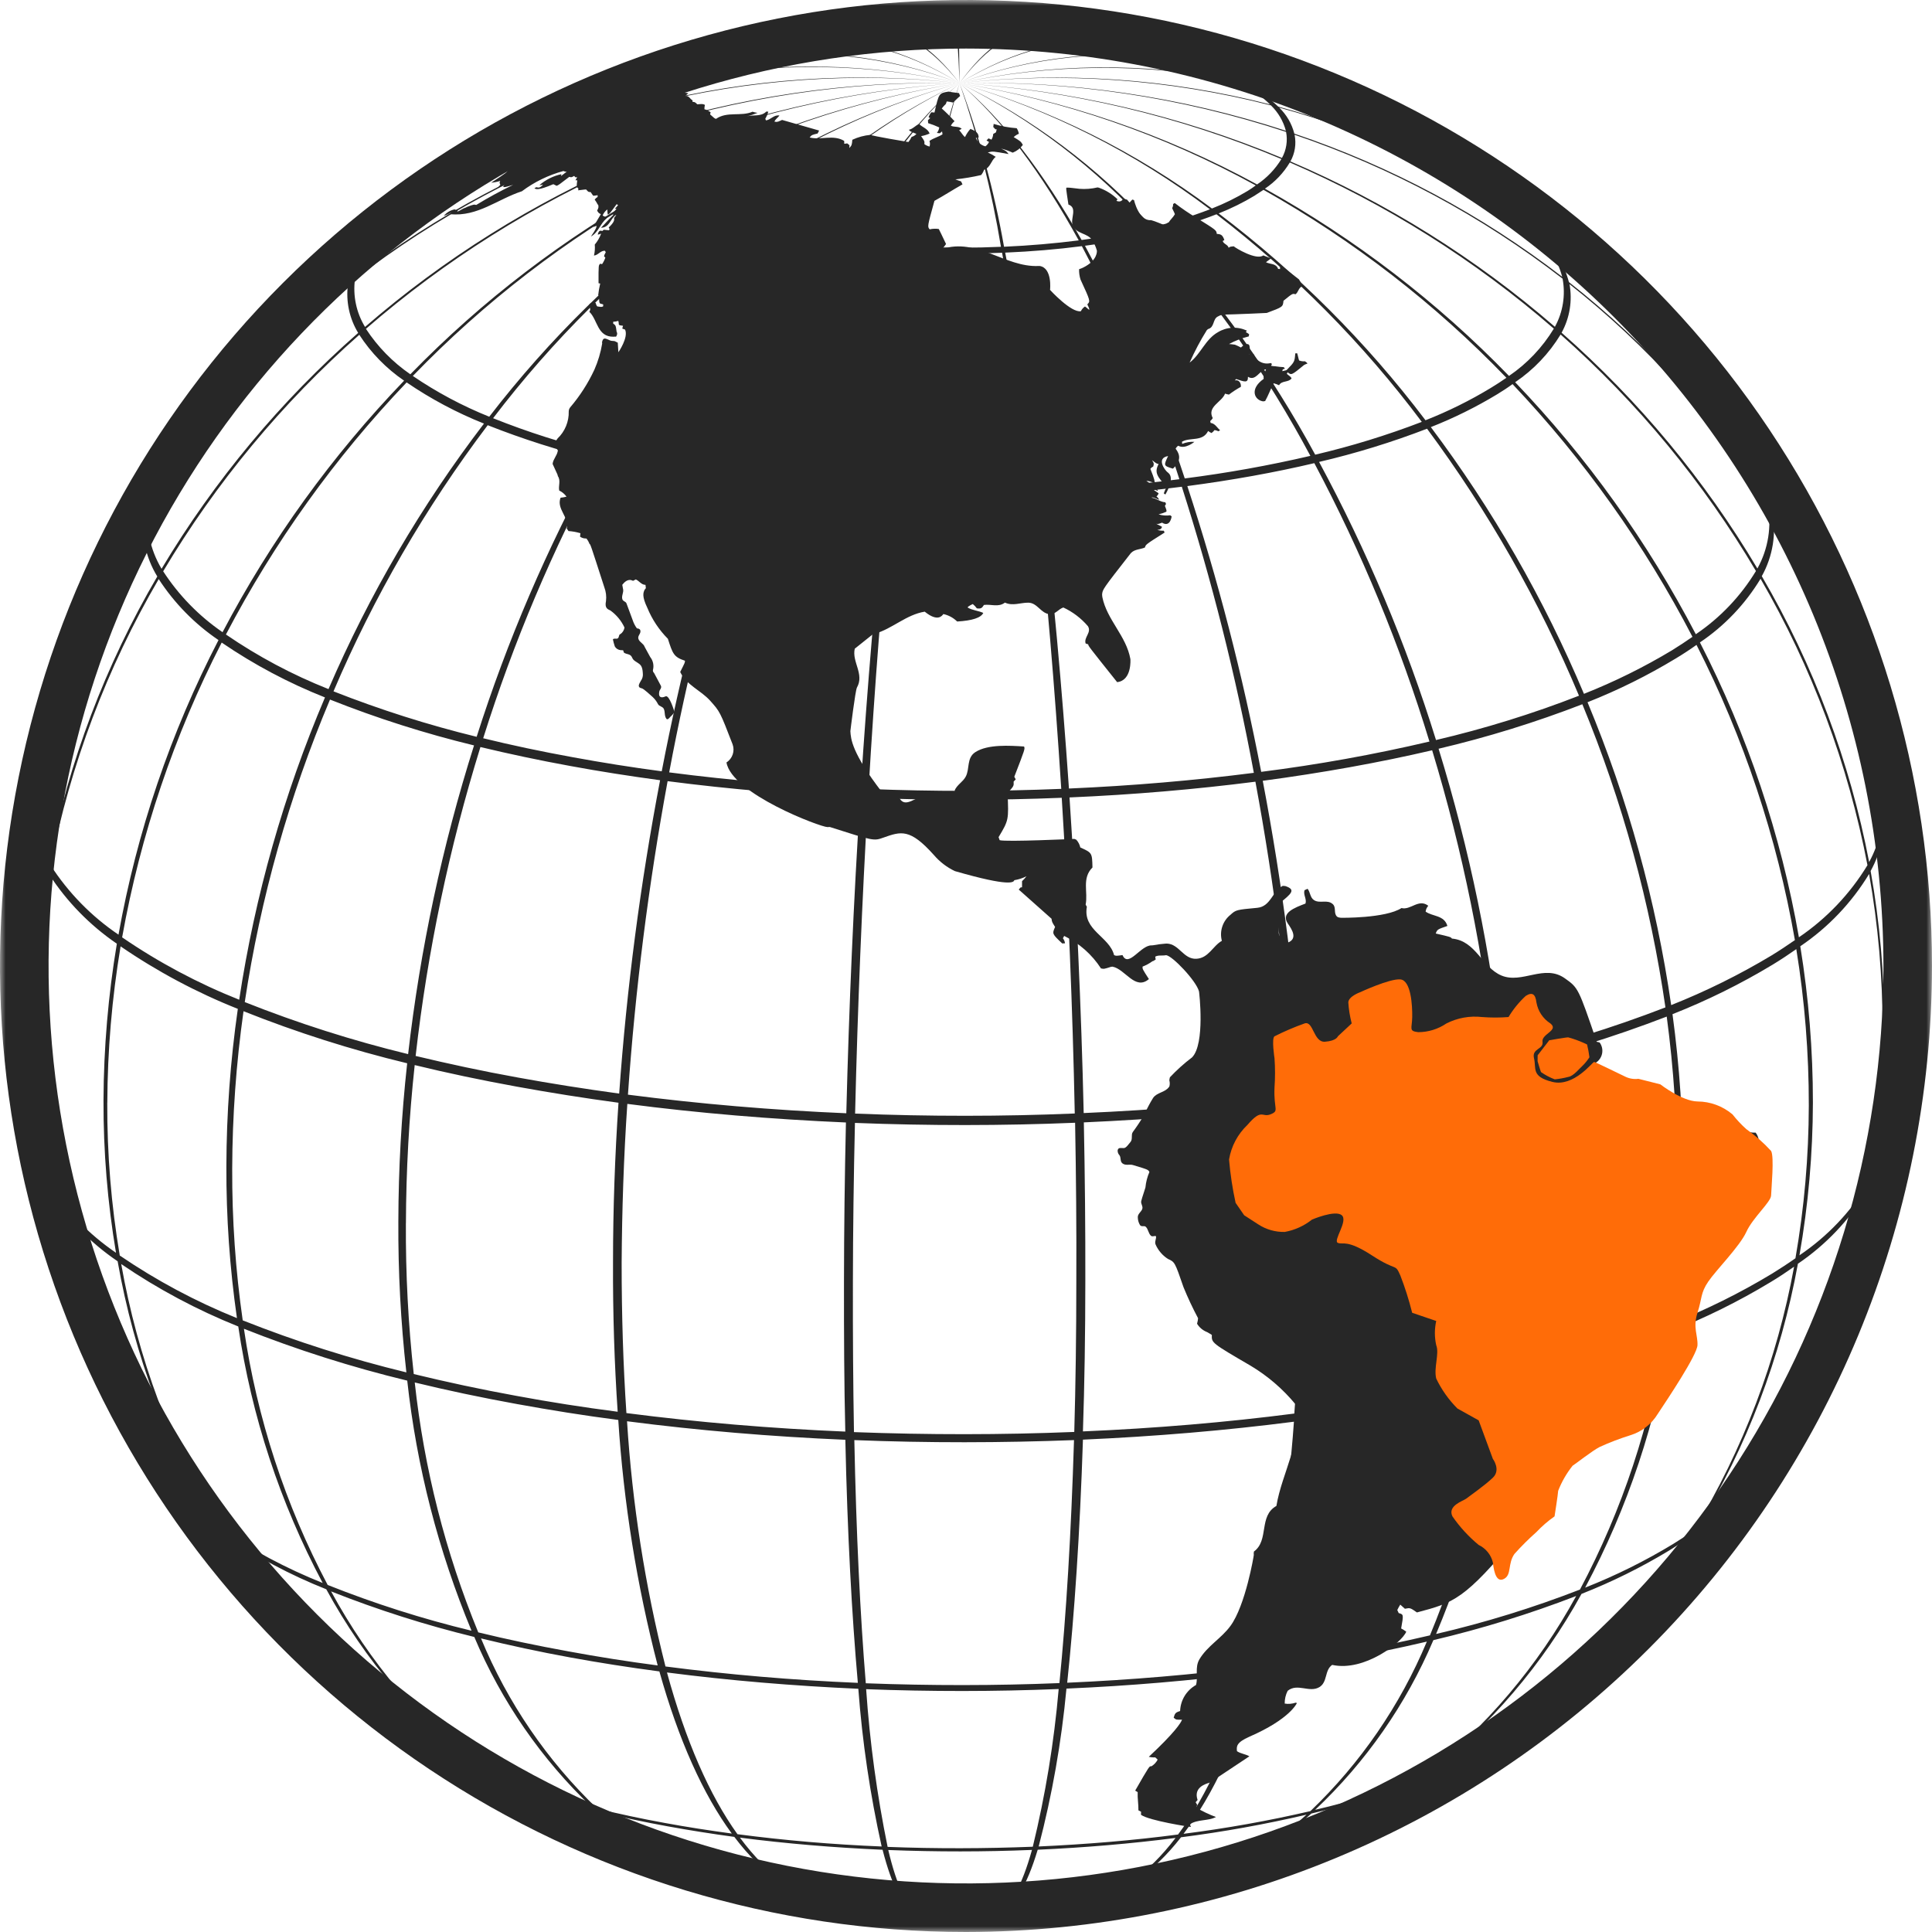 <svg xmlns="http://www.w3.org/2000/svg" width="170" height="170" viewBox="0 0 170 170" fill="none"><g clip-path="url(#clip0_9136_5706)"><mask id="mask0_9136_5706" style="mask-type:luminance" maskUnits="userSpaceOnUse" x="0" y="0" width="170" height="170"><path d="M170 0H0V170H170V0Z" fill="white"></path></mask><g mask="url(#mask0_9136_5706)"><path d="M84.073 2.533C84.18 2.533 84.311 4.058 84.433 7.316C84.398 4.066 84.37 2.53 84.34 2.533H84.073ZM91.405 2.847L91.105 2.821C89.028 2.63 86.779 4.068 84.428 7.316C86.879 4.068 89.222 2.641 91.4 2.847M77.37 2.821L77.097 2.84C79.381 2.64 81.855 4.065 84.428 7.316C81.958 4.058 79.575 2.63 77.375 2.821M165.909 99.01L165.577 100.89C165.376 101.919 165.024 102.912 164.532 103.838C165.374 99.375 165.799 94.843 165.8 90.301C165.806 85.721 165.405 81.15 164.6 76.641C165.571 74.882 165.975 72.866 165.758 70.868C165.708 70.668 165.658 70.468 165.622 70.288C165.803 72.217 165.401 74.155 164.469 75.853C162.768 66.994 159.573 58.488 155.023 50.699C155.991 48.963 156.321 46.943 155.955 44.989C158.905 49.795 161.299 54.921 163.089 60.268C163.004 59.968 162.91 59.68 162.83 59.399C161.063 54.278 158.734 49.367 155.886 44.759C155.74 44.085 155.513 43.431 155.21 42.812C155.044 42.553 154.91 42.312 154.763 42.084C155.082 42.734 155.329 43.417 155.499 44.121C150.822 36.743 144.922 30.216 138.052 24.821C137.627 23.237 136.783 21.797 135.607 20.654C137.229 21.854 138.791 23.131 140.292 24.486L139.905 24.118C138.475 22.846 136.99 21.634 135.448 20.485C135.123 20.175 134.793 19.847 134.416 19.544C134.116 19.313 133.841 19.098 133.558 18.881C134.015 19.251 134.451 19.647 134.864 20.066C128.115 15.172 120.528 11.551 112.479 9.382C111.591 8.54 110.589 7.828 109.501 7.268C113.535 8.146 117.454 9.488 121.18 11.268C121.008 11.184 120.842 11.095 120.691 11.022C117.065 9.316 113.258 8.028 109.342 7.183C107.905 6.437 106.405 5.822 104.858 5.345C106 5.543 107.131 5.799 108.247 6.112C108.125 6.077 108.016 6.043 107.901 6.003C106.82 5.703 105.746 5.471 104.642 5.272C102.699 4.673 100.722 4.19 98.723 3.824C98.961 3.855 99.198 3.902 99.429 3.939C99.321 3.928 99.229 3.902 99.113 3.884C98.854 3.83 98.586 3.795 98.313 3.758C98.279 3.757 98.246 3.753 98.213 3.747C93.93 3.203 89.287 4.328 84.435 7.316C89.335 4.361 94.024 3.254 98.356 3.773C100.306 4.128 102.232 4.602 104.124 5.194C97.486 4.237 90.716 4.967 84.435 7.316C90.793 4.986 97.632 4.277 104.334 5.255C105.845 5.723 107.312 6.326 108.717 7.055C100.691 5.468 92.423 5.558 84.434 7.318C92.477 5.588 100.789 5.524 108.858 7.13C109.921 7.67 110.898 8.365 111.758 9.191C102.839 6.908 93.579 6.272 84.433 7.316C93.609 6.304 102.893 6.967 111.833 9.273C112.467 9.884 112.921 10.658 113.146 11.509C103.883 8.487 94.172 7.069 84.433 7.316C94.184 7.097 103.901 8.547 113.164 11.605C113.316 12.388 113.188 13.2 112.802 13.898C103.779 10.136 94.19 7.912 84.433 7.316C94.18 7.942 103.752 10.199 112.753 13.992C112.21 14.885 111.479 15.649 110.611 16.23C102.459 11.783 93.604 8.768 84.433 7.316C93.571 8.802 102.387 11.846 110.496 16.316C110.266 16.487 110.028 16.648 109.775 16.804C108.775 17.406 107.726 17.922 106.64 18.347C99.965 13.358 92.441 9.621 84.433 7.316C92.389 9.65 99.855 13.411 106.466 18.416C104.809 19.055 103.111 19.581 101.384 19.988C96.591 14.724 90.838 10.423 84.433 7.316C90.765 10.459 96.442 14.78 101.158 20.047C99.282 20.484 97.272 20.847 95.174 21.117C91.828 15.195 88.216 10.462 84.43 7.317C88.123 10.479 91.655 15.217 94.92 21.152C92.801 21.421 90.596 21.613 88.346 21.711C87.483 16.804 86.173 11.985 84.433 7.316C86.05 12.005 87.268 16.822 88.075 21.716C85.819 21.816 83.517 21.816 81.232 21.716C81.944 16.844 83.015 12.031 84.433 7.316C82.892 12.015 81.725 16.828 80.943 21.71C78.65 21.612 76.383 21.419 74.143 21.132C77.358 15.202 80.821 10.468 84.433 7.316C80.733 10.459 77.174 15.171 73.879 21.095C72.812 20.951 71.752 20.782 70.729 20.603C69.603 20.394 68.544 20.173 67.529 19.921C72.314 14.69 78.049 10.414 84.429 7.321C77.981 10.384 72.173 14.642 67.312 19.868C65.58 19.45 63.881 18.908 62.228 18.246C68.907 13.29 76.431 9.587 84.433 7.316C76.377 9.556 68.793 13.236 62.048 18.177C60.761 17.669 59.537 17.016 58.4 16.23C66.504 11.793 75.309 8.777 84.433 7.316C75.275 8.744 66.43 11.734 58.284 16.155C57.443 15.583 56.725 14.849 56.173 13.996C65.152 10.203 74.705 7.944 84.433 7.316C74.694 7.914 65.124 10.141 56.122 13.905C55.711 13.221 55.541 12.419 55.638 11.627C64.922 8.569 74.659 7.112 84.433 7.316C74.673 7.072 64.944 8.5 55.667 11.538C55.838 10.67 56.265 9.873 56.892 9.249C65.881 6.956 75.21 6.301 84.432 7.317C75.246 6.265 65.946 6.892 56.986 9.168C57.611 8.538 58.314 7.99 59.078 7.536C59.378 7.348 59.706 7.161 60.037 6.989C68.107 5.428 76.412 5.541 84.437 7.32C76.466 5.519 68.21 5.38 60.184 6.91C61.634 6.178 63.147 5.575 64.704 5.11C71.361 4.185 78.144 4.943 84.433 7.316C78.222 4.919 71.505 4.135 64.91 5.039C66.741 4.491 68.601 4.046 70.483 3.708C74.83 3.208 79.538 4.337 84.433 7.316C79.61 4.328 74.996 3.175 70.729 3.668C71.298 3.563 71.888 3.468 72.494 3.38C72.221 3.416 71.968 3.452 71.723 3.48C71.269 3.552 70.809 3.63 70.362 3.706C70.353 3.71 70.346 3.715 70.34 3.721C70.232 3.739 70.14 3.749 70.053 3.771C70.076 3.764 70.1 3.759 70.124 3.756C68.19 4.099 66.278 4.555 64.398 5.121C63.49 5.272 62.604 5.463 61.723 5.684C61.441 5.751 61.168 5.824 60.916 5.896C61.982 5.608 63.071 5.371 64.182 5.183C62.588 5.662 61.04 6.283 59.558 7.039C55.953 7.796 52.437 8.929 49.068 10.417C48.886 10.511 48.706 10.59 48.527 10.672C48.46 10.705 48.39 10.741 48.316 10.772C51.859 9.149 55.572 7.925 59.386 7.121C59.055 7.305 58.731 7.489 58.406 7.677C57.626 8.148 56.907 8.712 56.265 9.357C48.162 11.508 40.52 15.119 33.714 20.014C34.214 19.492 34.752 19.007 35.323 18.562C35.147 18.68 34.975 18.808 34.808 18.932C34.76 18.979 34.686 19.023 34.644 19.067C34.114 19.489 33.611 19.943 33.138 20.428C31.522 21.618 29.966 22.874 28.472 24.195C28.308 24.353 28.135 24.505 27.983 24.656C29.576 23.231 31.234 21.872 32.965 20.601C31.791 21.764 30.984 23.244 30.642 24.86C23.737 30.261 17.798 36.795 13.08 44.183C13.316 42.879 13.824 41.64 14.572 40.545C15.472 39.251 16.562 37.694 17.652 36.194C15.55 38.903 13.664 41.772 12.013 44.776L13.786 41.796C13.895 41.629 13.986 41.453 14.086 41.296L13.786 41.796C13.246 42.735 12.87 43.758 12.675 44.823C9.606 49.75 7.128 55.022 5.294 60.529C5.185 60.921 5.069 61.31 4.947 61.714C6.812 55.866 9.396 50.273 12.64 45.061C12.378 47.031 12.802 49.031 13.84 50.725C9.272 58.521 6.05 67.03 4.309 75.895C3.135 73.968 2.657 71.698 2.953 69.461C3.017 69.126 3.09 68.783 3.17 68.448C3.131 68.579 3.104 68.711 3.07 68.837C3.038 68.956 3.014 69.077 3 69.199C3.006 69.118 3.02 69.037 3.041 68.957C3.05 68.92 3.057 68.873 3.07 68.837C3.642 66.026 4.384 63.252 5.292 60.53C5.492 59.797 5.711 59.087 5.925 58.416C3.866 64.987 3.585 65.968 2.836 70.034C2.785 70.318 2.72 70.61 2.676 70.899C2.66 70.96 2.648 71.021 2.641 71.083C2.698 70.802 2.75 70.514 2.799 70.226C2.504 72.466 2.984 74.739 4.158 76.668C3.329 81.178 2.907 85.752 2.898 90.337C2.885 94.876 3.286 99.406 4.098 103.871C3.568 102.959 3.164 101.98 2.898 100.959C2.935 101.131 2.972 101.296 2.998 101.459C3.242 102.569 3.658 103.634 4.229 104.617C5.364 110.492 7.24 116.198 9.811 121.601C9.911 121.788 9.998 121.984 10.105 122.163C7.46 116.671 5.534 110.861 4.375 104.876C5.936 107.292 7.969 109.369 10.351 110.982C11.801 119.195 14.741 127.074 19.024 134.23C17 132.846 15.26 131.086 13.898 129.047L13.077 127.7C13.005 127.584 12.94 127.461 12.861 127.338C13.883 129.126 14.678 130.322 16.299 132.702L14.606 130.136C15.92 131.959 17.536 133.543 19.385 134.821C22.838 140.413 27.153 145.424 32.171 149.668C32.409 149.848 32.639 150.037 32.891 150.238C27.686 145.929 23.226 140.792 19.691 135.033C22.506 136.971 25.532 138.584 28.71 139.843C32.096 146.061 36.718 151.522 42.291 155.889C40.002 154.975 37.816 153.825 35.767 152.457C35.905 152.557 36.026 152.657 36.167 152.757C38.23 154.147 40.437 155.312 42.749 156.23C45.261 158.131 47.968 159.76 50.824 161.09C50.946 161.133 51.069 161.199 51.191 161.248C48.322 159.913 45.604 158.277 43.081 156.368C46.135 157.587 49.272 158.586 52.469 159.358C55.494 162.089 59.077 164.131 62.969 165.342C63.099 165.377 63.209 165.399 63.345 165.442C59.468 164.237 55.903 162.198 52.899 159.468C54.751 159.908 56.72 160.333 58.781 160.707C60.681 161.053 62.64 161.363 64.614 161.631C67.151 164.996 70.051 166.973 73.228 167.412C72.493 167.303 71.585 167.159 70.728 167.03C72.842 167.376 73.073 167.397 74.536 167.578L75.856 167.72C77.405 167.879 78.991 167.996 80.563 168.059C80.596 168.066 80.629 168.069 80.663 168.067L80.936 168.082C80.899 168.085 80.863 168.08 80.829 168.067C83.121 168.167 85.42 168.167 87.67 168.067C87.634 168.067 87.597 168.082 87.561 168.082L87.814 168.067H87.828C87.866 168.067 87.908 168.059 87.944 168.059C89.457 167.995 90.95 167.879 92.406 167.735C92.544 167.72 92.688 167.707 92.839 167.685C91.274 167.85 89.674 167.965 88.051 168.038C89.241 167.792 90.345 165.962 91.31 162.761C95.457 162.574 99.53 162.228 103.438 161.724C101.029 164.889 98.29 166.824 95.338 167.375C95.433 167.372 95.527 167.358 95.619 167.332C98.648 166.769 101.452 164.824 103.919 161.666C107.632 161.19 111.318 160.526 114.964 159.676C111.875 162.483 108.182 164.541 104.17 165.689L104.547 165.601C108.569 164.436 112.275 162.377 115.389 159.576C118.575 158.825 121.707 157.856 124.761 156.676C121.695 158.979 118.341 160.87 114.783 162.298C113.434 162.788 111.755 163.408 110.227 163.935C113.527 162.817 114.213 162.557 116.903 161.417L115.973 161.808C119.211 160.418 122.274 158.652 125.099 156.546C127.057 155.767 128.95 154.83 130.758 153.746C131.07 153.529 131.363 153.334 131.658 153.133C131.571 153.192 131.484 153.242 131.398 153.299C129.537 154.424 127.583 155.389 125.559 156.182C131.133 151.857 135.761 146.434 139.159 140.25C141.839 139.196 144.425 137.915 146.889 136.422C147.522 136.033 148.127 135.636 148.697 135.233C145.074 141.028 140.522 146.186 135.223 150.501C135.723 150.101 136.232 149.687 136.738 149.275C141.517 145.166 145.649 140.359 148.995 135.017C150.674 133.849 152.165 132.43 153.413 130.808C153.571 130.577 153.722 130.361 153.869 130.145C153.73 130.361 153.569 130.577 153.413 130.808C153.075 131.284 152.736 131.802 152.355 132.335C153.925 130.181 155.346 127.922 156.607 125.574L154.337 129.416C153.003 131.378 151.319 133.077 149.369 134.427C153.708 127.29 156.702 119.417 158.201 111.199C160.645 109.542 162.705 107.378 164.241 104.855C163.467 108.697 162.384 112.47 161.004 116.137C161.142 115.813 161.271 115.489 161.404 115.164C162.671 111.725 163.664 108.192 164.375 104.596C164.739 103.924 165.029 103.213 165.239 102.477C165.305 102.224 165.362 101.986 165.405 101.749C165.362 101.986 165.305 102.232 165.239 102.477C164.839 104.106 164.381 105.977 163.891 107.798C164.796 104.925 165.471 101.984 165.91 99.003M164.322 76.128C162.789 78.652 160.732 80.816 158.289 82.473C156.708 73.436 153.771 64.689 149.579 56.528C151.743 55.071 153.563 53.16 154.914 50.928C159.445 58.739 162.626 67.259 164.321 76.128M148.921 56.037C148.352 56.437 147.739 56.837 147.105 57.231C144.637 58.714 142.051 59.992 139.375 61.052C135.861 52.707 131.336 44.825 125.902 37.582C127.923 36.787 129.874 35.822 131.733 34.698C132.209 34.407 132.671 34.108 133.09 33.798C139.378 40.435 144.707 47.919 148.921 56.033M133.321 33.633C134.941 32.537 136.305 31.105 137.321 29.433C144.102 35.43 149.902 42.453 154.509 50.245C153.167 52.459 151.362 54.357 149.218 55.807C144.993 47.7 139.639 40.233 133.318 33.628M74.376 125.968C67.887 125.695 61.42 125.154 55.119 124.339C54.838 120.172 54.698 115.76 54.7 111.103C54.73 106.475 54.882 101.797 55.2 97.133C61.494 97.955 67.961 98.487 74.435 98.769C74.328 103.454 74.269 108.14 74.263 112.776C74.257 117.412 74.278 121.829 74.379 125.968M42.278 65.734C44.778 66.334 47.426 66.9 50.209 67.406C52.79 67.882 55.409 68.29 58.083 68.653C56.343 77.766 55.14 86.973 54.483 96.227C51.47 95.815 48.492 95.347 45.572 94.814C42.407 94.243 39.416 93.596 36.572 92.914C37.618 83.697 39.526 74.598 42.272 65.737M35.906 92.753C31.015 91.563 26.214 90.034 21.537 88.175C22.92 79.025 25.439 70.083 29.037 61.556C33.162 63.196 37.397 64.544 41.711 65.59C38.912 74.438 36.97 83.534 35.911 92.753M55.254 96.321C55.897 87.068 57.062 77.858 58.744 68.736C64.296 69.456 69.984 69.936 75.693 70.174C75.11 79.2 74.705 88.585 74.468 97.958C67.992 97.683 61.548 97.136 55.254 96.321ZM76.381 70.207C82.081 70.433 87.806 70.426 93.424 70.198C93.987 79.217 94.382 88.598 94.57 97.978C88.204 98.246 81.716 98.246 75.242 97.987C75.465 88.607 75.854 79.235 76.381 70.207ZM75.048 112.807C75.056 108.179 75.119 103.494 75.228 98.807C81.703 99.06 88.22 99.06 94.6 98.793C94.686 103.479 94.729 108.165 94.707 112.807C94.707 117.443 94.644 121.854 94.527 125.999C88.147 126.259 81.627 126.259 75.142 126.014C75.069 121.863 75.038 117.461 75.048 112.807ZM94.108 70.168C99.718 69.928 105.208 69.456 110.466 68.783C112.16 77.902 113.311 87.113 113.913 96.368C107.943 97.133 101.713 97.668 95.356 97.94C95.141 88.568 94.706 79.188 94.108 70.168ZM95.5 112.768C95.509 108.132 95.464 103.447 95.369 98.761C101.743 98.48 107.993 97.954 113.963 97.182C114.252 101.846 114.396 106.532 114.389 111.16C114.382 115.788 114.207 120.23 113.889 124.381C107.907 125.153 101.67 125.681 95.289 125.952C95.427 121.815 95.498 117.42 95.5 112.768ZM111.108 68.704C116.358 68.004 121.366 67.104 126.017 66.018C128.712 74.896 130.563 84.009 131.546 93.235C126.277 94.467 120.595 95.492 114.646 96.285C114.031 87.028 112.851 77.818 111.112 68.705M126.585 65.882C130.886 64.87 135.112 63.562 139.233 61.968C142.767 70.522 145.222 79.482 146.544 88.642C141.869 90.449 137.075 91.93 132.196 93.075C131.193 83.851 129.313 74.743 126.581 65.875M138.937 61.217C134.84 62.812 130.636 64.115 126.357 65.117C123.727 56.646 120.282 48.451 116.068 40.646C119.298 39.892 122.472 38.915 125.568 37.723C130.953 44.991 135.443 52.881 138.941 61.223M125.784 65.249C120.897 66.396 115.954 67.286 110.975 67.916C109.344 59.405 107.173 51.006 104.475 42.771C108.404 42.252 112.154 41.579 115.65 40.754C119.804 48.575 123.196 56.778 125.779 65.249M110.328 68.003C105.088 68.674 99.614 69.142 94.058 69.384C93.437 60.384 92.65 51.762 91.708 43.867C95.917 43.688 100.033 43.335 103.991 42.829C106.63 51.079 108.747 59.487 110.328 68.003ZM93.381 69.413C87.781 69.644 82.09 69.648 76.429 69.424C76.957 60.424 77.629 51.794 78.421 43.9C82.703 44.066 86.994 44.066 91.204 43.894C92.075 51.787 92.804 60.417 93.381 69.413ZM75.732 69.394C70.052 69.155 64.406 68.683 58.883 67.963C60.476 59.454 62.582 51.049 65.191 42.794C69.366 43.335 73.619 43.694 77.909 43.875C77.043 51.769 76.316 60.402 75.732 69.394ZM58.227 67.868C55.588 67.518 52.971 67.103 50.411 66.631C47.634 66.127 45.003 65.57 42.517 64.959C45.175 56.508 48.634 48.329 52.847 40.535C54.73 40.993 56.712 41.41 58.802 41.803C60.72 42.162 62.697 42.463 64.686 42.734C62.016 50.971 59.859 59.365 58.227 67.868ZM41.939 64.832C37.655 63.785 33.447 62.449 29.345 60.832C32.895 52.502 37.452 44.638 42.914 37.414C46.006 38.637 49.178 39.647 52.409 40.435C48.136 48.21 44.63 56.382 41.94 64.835M28.906 60.635C25.727 59.375 22.7 57.763 19.88 55.83C24.119 47.731 29.471 40.265 35.78 33.649C37.909 35.103 40.191 36.318 42.586 37.272C37.086 44.47 32.491 52.317 28.905 60.636M19.583 55.627C17.505 54.203 15.729 52.382 14.358 50.268C18.998 42.48 24.82 35.46 31.616 29.459C32.649 31.052 33.989 32.424 35.558 33.495C29.216 40.083 23.838 47.534 19.583 55.627ZM28.595 61.368C24.969 69.882 22.433 78.819 21.047 87.968C17.421 86.525 13.966 84.684 10.747 82.479C12.364 73.447 15.317 64.705 19.507 56.541C22.348 58.482 25.396 60.101 28.595 61.368ZM21.428 88.978C26.113 90.846 30.925 92.377 35.828 93.56C35.321 98.181 35.062 102.826 35.051 107.474C35.026 111.913 35.262 116.348 35.757 120.759C30.856 119.569 26.045 118.039 21.357 116.181C20.723 111.759 20.414 107.297 20.432 102.83C20.447 98.196 20.78 93.567 21.428 88.978ZM35.718 107.639C35.733 102.989 35.991 98.342 36.49 93.718C39.323 94.409 42.336 95.044 45.49 95.618C48.424 96.151 51.41 96.627 54.422 97.032C54.107 101.702 53.941 106.373 53.941 111.002C53.919 115.644 54.069 120.071 54.35 124.222C51.329 123.832 48.35 123.365 45.426 122.822C42.254 122.246 39.261 121.597 36.407 120.905C35.919 116.499 35.688 112.068 35.715 107.634M45.491 123.545C48.418 124.077 51.381 124.554 54.403 124.945C54.873 132.239 56.034 139.471 57.871 146.545C55.219 146.199 52.586 145.782 50.013 145.306C47.229 144.802 44.586 144.245 42.083 143.634C39.197 136.604 37.315 129.202 36.494 121.646C39.336 122.338 42.336 122.972 45.494 123.546M55.169 125.058C61.455 125.873 67.908 126.414 74.383 126.689C74.563 134.921 74.952 142.1 75.483 148.077C69.774 147.839 64.092 147.356 58.556 146.635C56.764 139.563 55.632 132.34 55.174 125.058M75.174 126.717C81.649 126.975 88.145 126.961 94.504 126.717C94.251 134.934 93.818 142.117 93.221 148.098C87.611 148.329 81.879 148.329 76.183 148.114C75.694 142.145 75.34 134.95 75.174 126.714M95.29 126.677C101.641 126.396 107.877 125.87 113.855 125.099C113.345 132.39 112.145 139.617 110.271 146.681C105.003 147.352 99.507 147.82 93.905 148.066C94.541 142.09 95.022 134.902 95.29 126.677ZM114.574 125.005C120.523 124.218 126.203 123.205 131.481 121.955C130.635 129.499 128.731 136.887 125.823 143.899C120.899 145.051 115.92 145.952 110.906 146.599C112.821 139.538 114.05 132.308 114.574 125.01M114.64 124.29C114.94 120.13 115.124 115.71 115.129 111.076C115.152 106.433 114.995 101.762 114.705 97.09C120.396 96.36 126.046 95.34 131.633 94.034C132.102 98.666 132.336 103.319 132.333 107.975C132.328 112.409 132.069 116.838 131.558 121.242C125.972 122.544 120.324 123.562 114.636 124.292M132.977 107.819C132.987 103.165 132.755 98.514 132.283 93.884C137.17 92.738 141.973 91.257 146.658 89.451C147.272 94.044 147.578 98.673 147.573 103.306C147.568 107.773 147.234 112.233 146.573 116.65C141.888 118.46 137.085 119.945 132.198 121.096C132.711 116.689 132.968 112.256 132.969 107.819M139.69 61.791C142.378 60.729 144.973 59.442 147.446 57.945C148.103 57.552 148.701 57.155 149.278 56.745C153.441 64.925 156.359 73.68 157.936 82.722C157.281 83.176 156.597 83.633 155.873 84.076C153.055 85.768 150.104 87.228 147.05 88.441C145.722 79.285 143.249 70.331 139.689 61.791M138.095 24.991C144.964 30.411 150.861 36.96 155.535 44.358C155.914 46.294 155.595 48.301 154.635 50.024C150.015 42.248 144.202 35.246 137.408 29.275C138.125 27.969 138.37 26.455 138.102 24.989M136.819 28.756C129.86 22.731 122.009 17.822 113.546 14.204C113.945 13.491 114.075 12.658 113.913 11.857C122.42 14.743 130.389 19.023 137.494 24.52C137.767 25.968 137.528 27.466 136.818 28.756M112.558 9.468C120.639 11.662 128.254 15.309 135.029 20.231C136.197 21.36 137.037 22.786 137.459 24.355C130.355 18.879 122.391 14.623 113.891 11.76C113.669 10.887 113.207 10.093 112.558 9.468ZM113.494 14.295C121.942 17.948 129.777 22.88 136.724 28.918C135.722 30.571 134.377 31.99 132.78 33.078C126.465 26.564 119.229 21.013 111.302 16.601C112.194 16.005 112.942 15.218 113.493 14.296M110.423 17.196C110.682 17.03 110.933 16.866 111.179 16.705C119.071 21.146 126.27 26.717 132.55 33.242C132.124 33.542 131.678 33.826 131.194 34.124C129.358 35.238 127.43 36.193 125.433 36.979C120.232 30.104 114.107 23.98 107.233 18.779C108.34 18.342 109.409 17.814 110.428 17.198M107.039 18.855C113.871 24.086 119.95 30.233 125.106 37.122C122.049 38.296 118.915 39.261 115.727 40.008C111.9 32.954 107.23 26.391 101.819 20.464C103.596 20.056 105.34 19.519 107.039 18.855ZM101.596 20.519C106.936 26.475 111.538 33.054 115.302 40.112C111.654 40.962 107.964 41.625 104.249 42.098C101.933 35.027 98.994 28.176 95.468 21.624C97.528 21.362 99.573 20.994 101.596 20.519ZM95.196 21.659C98.652 28.23 101.523 35.092 103.775 42.166C99.875 42.666 95.793 43.013 91.649 43.195C90.698 35.339 89.63 28.23 88.449 22.229C90.757 22.129 93.02 21.944 95.198 21.659M81.16 22.24C83.503 22.34 85.86 22.34 88.175 22.24C89.275 28.252 90.251 35.36 91.132 43.208C86.966 43.391 82.718 43.391 78.492 43.222C79.286 35.36 80.192 28.255 81.16 22.24ZM80.865 22.229C79.82 28.237 78.838 35.352 77.989 43.195C73.748 43.016 69.524 42.669 65.421 42.129C67.65 35.07 70.482 28.215 73.886 21.641C76.17 21.941 78.507 22.132 80.865 22.229ZM70.358 21.085C71.432 21.277 72.499 21.453 73.602 21.601C70.108 28.151 67.204 34.997 64.922 42.06C62.937 41.797 60.998 41.487 59.088 41.137C57.021 40.758 55.057 40.343 53.197 39.89C57.033 32.858 61.7 26.311 67.097 20.39C68.12 20.642 69.217 20.877 70.356 21.081M66.858 20.34C61.383 26.221 56.651 32.751 52.769 39.785C49.574 39.017 46.439 38.02 43.389 36.8C48.61 29.948 54.753 23.85 61.645 18.68C63.342 19.352 65.084 19.907 66.858 20.34ZM61.458 18.602C54.518 23.747 48.323 29.826 43.05 36.668C40.686 35.718 38.431 34.516 36.325 33.082C42.611 26.574 49.822 21.026 57.725 16.618C58.894 17.412 60.146 18.077 61.458 18.602ZM57.593 16.518C49.664 20.907 42.425 26.438 36.107 32.934C34.556 31.868 33.228 30.509 32.199 28.934C39.151 22.899 46.988 17.966 55.436 14.305C55.996 15.183 56.73 15.936 57.593 16.518ZM33.548 20.178C40.379 15.264 48.044 11.629 56.173 9.45C55.531 10.088 55.088 10.898 54.896 11.782C46.379 14.659 38.393 18.918 31.258 24.387C31.586 22.788 32.383 21.323 33.548 20.178ZM31.234 24.568C38.367 19.071 46.357 14.784 54.882 11.879C54.783 12.691 54.959 13.512 55.382 14.211C46.922 17.832 39.074 22.742 32.12 28.768C31.354 27.51 31.042 26.028 31.234 24.568ZM13.029 44.416C17.761 37.014 23.706 30.462 30.616 25.036C30.423 26.516 30.741 28.017 31.516 29.292C24.705 35.27 18.868 42.273 14.216 50.049C13.205 48.355 12.787 46.373 13.026 44.415M13.964 50.954C15.343 53.076 17.132 54.901 19.227 56.321C15.005 64.47 12.039 73.209 10.427 82.243C8.044 80.63 6.011 78.552 4.451 76.134C6.194 67.268 9.41 58.756 13.967 50.953M4.234 104.114C3.428 99.652 3.032 95.125 3.053 90.59C3.06 86.006 3.481 81.432 4.313 76.923C5.878 79.337 7.907 81.415 10.282 83.038C9.521 87.588 9.128 92.191 9.107 96.803C9.091 101.303 9.459 105.797 10.207 110.234C7.827 108.611 5.795 106.53 4.23 104.113M9.443 97.041C9.458 92.427 9.849 87.823 10.611 83.272C13.834 85.483 17.294 87.328 20.927 88.772C20.269 93.358 19.932 97.984 19.919 102.617C19.902 107.09 20.213 111.557 20.849 115.984C17.225 114.523 13.768 112.676 10.539 110.476C9.787 106.039 9.419 101.546 9.439 97.046M19.31 134.453C15.04 127.301 12.111 119.43 10.666 111.226C13.89 113.425 17.343 115.267 20.966 116.719C22.132 124.612 24.644 132.246 28.393 139.289C25.197 138.013 22.151 136.392 19.308 134.453M21.463 116.92C26.14 118.775 30.942 120.3 35.833 121.483C36.662 129.051 38.567 136.462 41.491 143.491C37.181 142.45 32.951 141.103 28.832 139.462C25.109 132.423 22.617 124.799 21.463 116.92ZM42.609 156.02C37.077 151.661 32.492 146.22 29.134 140.03C33.236 141.656 37.446 142.995 41.734 144.039C44.119 149.7 47.648 154.807 52.1 159.039C48.868 158.262 45.697 157.253 42.612 156.018M58.48 160.402C56.391 160.025 54.421 159.593 52.554 159.146C48.142 154.916 44.658 149.815 42.324 144.166C44.812 144.772 47.424 145.341 50.197 145.846C52.755 146.313 55.363 146.721 58.02 147.071C59.699 153.071 61.863 157.892 64.392 161.337C62.392 161.064 60.42 160.762 58.48 160.402ZM58.689 147.164C64.198 147.877 69.834 148.346 75.525 148.598C75.875 153.267 76.561 157.905 77.578 162.475C73.296 162.303 69.035 161.941 64.89 161.394C62.431 157.971 60.326 153.162 58.689 147.164ZM73.507 167.449C70.414 167.032 67.58 165.049 65.107 161.697C69.217 162.23 73.42 162.577 77.658 162.763C78.489 165.979 79.425 167.795 80.469 168.047C78.12 167.954 75.776 167.747 73.506 167.447M87.766 168.047C85.46 168.142 83.101 168.156 80.759 168.061C79.808 167.81 78.92 165.992 78.159 162.785C82.391 162.951 86.63 162.951 90.805 162.777C89.905 165.993 88.888 167.81 87.762 168.047M90.877 162.497C86.667 162.663 82.37 162.677 78.103 162.511C77.166 157.933 76.534 153.297 76.213 148.634C81.873 148.85 87.567 148.85 93.155 148.619C92.751 153.296 91.99 157.937 90.877 162.497ZM103.66 161.421C99.716 161.94 95.599 162.286 91.395 162.474C92.585 157.918 93.402 153.272 93.839 148.583C99.405 148.344 104.863 147.876 110.097 147.205C108.381 153.205 106.211 158.005 103.66 161.421ZM115.317 159.36C111.628 160.216 107.898 160.883 104.142 161.36C106.742 157.929 108.981 153.121 110.742 147.115C115.72 146.483 120.663 145.593 125.55 144.448C123.199 150.069 119.714 155.144 115.312 159.356M125.225 156.315C122.131 157.516 118.957 158.496 115.725 159.248C120.186 155.045 123.728 149.961 126.125 144.319C130.397 143.312 134.596 142.014 138.692 140.434C135.33 146.589 130.748 151.993 125.225 156.315ZM139.024 139.868C134.902 141.469 130.671 142.775 126.364 143.776C129.316 136.768 131.251 129.373 132.11 121.817C136.99 120.673 141.784 119.189 146.458 117.375C145.272 125.24 142.758 132.846 139.024 139.868ZM149.067 134.649C148.491 135.049 147.893 135.442 147.236 135.849C144.764 137.35 142.169 138.638 139.479 139.699C143.234 132.67 145.77 125.055 146.979 117.177C150.035 115.974 152.984 114.516 155.795 112.816C156.531 112.376 157.215 111.916 157.865 111.46C156.367 119.662 153.385 127.522 149.065 134.652M157.983 110.718C157.343 111.171 156.643 111.626 155.921 112.073C153.105 113.773 150.154 115.237 147.097 116.449C147.759 112.03 148.093 107.568 148.097 103.099C148.101 98.463 147.79 93.833 147.166 89.239C150.226 88.032 153.181 86.57 155.998 84.87C156.727 84.426 157.412 83.97 158.06 83.514C158.799 88.066 159.167 92.669 159.16 97.28C159.151 101.785 158.758 106.28 157.984 110.717M158.337 110.457C159.114 106.02 159.51 101.525 159.521 97.02C159.523 92.412 159.151 87.811 158.41 83.263C160.863 81.605 162.929 79.436 164.466 76.904C165.265 81.417 165.661 85.993 165.648 90.576C165.649 95.117 165.224 99.647 164.377 104.108C162.848 106.639 160.786 108.805 158.335 110.458" fill="#272727"></path><path d="M151.286 97.465C150.777 97.245 150.229 97.133 149.675 97.135C149.12 97.137 148.573 97.253 148.066 97.477C147.917 97.315 147.794 97.131 147.701 96.932C147.264 96.926 146.966 97.055 146.47 97.773C146.584 97.409 146.613 97.023 146.554 96.646C146.495 96.269 146.35 95.91 146.13 95.598C146.064 95.64 145.972 95.698 145.903 95.739C143.185 93.974 142.369 95.781 141.703 97.239C142.057 96.491 142.352 95.717 142.586 94.923C142.509 94.846 140.713 93.114 140.004 96.208C139.998 94.89 139.998 94.89 140.134 94.577C140.048 94.604 139.927 94.632 139.834 94.661C139.588 95.177 139.223 95.635 139.015 96.174C139.015 96.15 139.693 94.032 140.522 93.933C140.563 93.854 140.613 93.754 140.65 93.679C140.477 93.637 140.297 93.631 140.121 93.661L140.09 93.654C140.283 93.6 140.46 93.501 140.606 93.363C140.752 93.226 140.863 93.055 140.928 92.865C140.993 92.676 141.011 92.473 140.981 92.275C140.95 92.077 140.872 91.889 140.753 91.728L140.499 91.667C138.877 86.926 138.877 86.926 137.699 86.087C135.888 84.796 133.939 86.603 132.11 85.836C130.39 85.111 129.873 82.775 127.759 82.587C127.647 82.444 127.647 82.444 126.332 82.141C126.473 81.781 126.473 81.781 127.359 81.475C127.076 80.513 126.064 80.661 125.444 80.215C125.465 80.023 125.547 79.843 125.678 79.701C124.828 79.045 124.129 80.109 123.321 79.901C121.921 80.811 117.988 80.764 117.957 80.754C117.851 80.749 117.747 80.718 117.657 80.662C117.32 80.362 117.6 79.862 117.281 79.562C116.803 79.116 116.15 79.525 115.64 79.215C115.265 78.986 115.308 78.515 115.057 78.206C114.98 78.243 114.869 78.295 114.787 78.33C114.657 78.73 115 79.103 114.871 79.506C113.894 79.877 112.679 80.335 113.325 81.27C113.668 81.77 114.314 82.706 113.114 83.003C112.823 82.786 112.614 82.478 112.52 82.127L112.575 79.493C113.626 78.638 114.061 78.293 113.113 77.97C113.03 77.954 112.945 77.948 112.861 77.952C111.953 78.409 111.826 79.765 110.631 79.88C108.789 80.053 108.753 80.056 108.27 80.495C107.935 80.762 107.685 81.121 107.551 81.528C107.417 81.934 107.404 82.371 107.515 82.785C106.715 83.231 106.346 84.314 105.266 84.364C104.141 84.422 103.756 83.064 102.68 83.027L102.572 83.032H102.548C102.187 83.058 101.828 83.105 101.473 83.174L101.334 83.186C100.372 83.146 99.288 85.21 98.771 84.04C98.204 84.118 98.204 84.118 98.029 84.04C97.619 82.406 95.257 81.864 95.635 79.785C95.535 79.629 95.535 79.614 95.528 79.592C95.751 78.509 95.171 77.279 96.128 76.331C96.097 75.04 96.097 75.04 95.059 74.57C95.003 74.316 94.881 74.082 94.707 73.889L94.533 73.817C94.481 73.817 88.52 74.095 87.96 73.928C87.933 73.847 87.892 73.741 87.867 73.662C88.761 72.162 88.761 72.162 88.656 69.773C89.213 69.166 89.213 69.166 89.191 68.773C89.25 68.714 89.325 68.637 89.376 68.58C89.337 68.506 89.29 68.42 89.25 68.348C90.2 65.889 90.2 65.889 90.108 65.686C88.842 65.603 86.929 65.479 85.836 66.172C85.025 66.686 85.351 67.657 84.971 68.345C84.722 68.812 84.192 69.06 83.991 69.576C84.032 69.639 84.08 69.713 84.114 69.776C83.877 69.972 83.61 70.128 83.322 70.237C82.622 69.388 82.06 69.682 81.707 70.079C81.74 70.144 81.783 70.237 81.817 70.305C81.679 70.215 81.527 70.149 81.367 70.111C80.623 70.002 79.714 71.154 79.167 70.271C78.818 69.707 78.818 69.707 77.597 69.689C74.933 66.232 74.867 65 74.826 64.337C74.826 64.312 75.26 60.748 75.405 60.494C76.074 59.31 74.942 58.235 75.212 57.08C75.212 57.073 75.212 57.073 76.851 55.771L76.972 55.759H77.001C78.541 55.306 79.742 54.087 81.367 53.821C82.498 54.738 82.883 54.201 83.008 54.032C83.466 54.131 83.887 54.358 84.221 54.688C85.548 54.613 86.321 54.356 86.521 53.932C86.083 53.732 85.585 53.709 85.16 53.468L85.169 53.394C85.303 53.3 85.446 53.218 85.595 53.15C85.732 53.259 85.853 53.387 85.953 53.53C86.347 53.588 86.413 53.481 86.579 53.23C87.195 53.143 87.854 53.465 88.425 53.023C89.108 53.347 89.795 53.023 90.483 53.031C91.283 53.038 91.583 53.978 92.351 54.041C92.866 54.083 93.128 53.595 93.561 53.455H93.567C94.396 53.842 95.132 54.402 95.727 55.097C96.077 55.656 95.348 56.076 95.527 56.622L95.753 56.696C95.768 56.851 95.768 56.851 98.298 60.022C99.609 59.883 99.467 58.007 99.465 57.995C99.111 55.963 97.401 54.548 96.997 52.542L96.975 52.332C97.009 51.868 97.009 51.868 99.462 48.725L99.535 48.64C99.872 48.311 100.355 48.354 100.748 48.173C100.812 47.912 100.812 47.912 102.474 46.862C102.452 46.816 102.428 46.747 102.407 46.7C102.212 46.704 102.018 46.681 101.83 46.63C102.141 46.595 102.171 46.53 102.252 46.364C102.227 46.337 102.227 46.337 101.741 46.089C101.914 46.118 101.914 46.118 102.252 45.989C102.971 46.442 103.095 45.452 103.095 45.44C103.058 45.41 103.006 45.368 102.971 45.34C102.627 45.391 102.276 45.363 101.945 45.258C102.181 45.205 102.41 45.127 102.63 45.026C102.655 44.909 102.655 44.909 102.501 44.512C102.532 44.462 102.57 44.397 102.601 44.346C102.583 44.299 102.556 44.246 102.538 44.195C102.092 44.176 101.746 43.846 101.312 43.789C101.444 43.747 101.444 43.747 101.996 43.983C101.948 43.862 101.866 43.758 101.76 43.683C101.847 43.609 101.912 43.513 101.949 43.405C101.695 43.24 101.449 43.061 101.214 42.869C101.442 42.96 101.634 43.117 101.872 43.194C101.884 43.086 101.884 43.086 100.994 42.394L100.869 42.337C101.024 42.303 101.024 42.303 101.604 42.511C101.604 42.337 101.604 42.202 101.225 41.261C101.282 41.169 101.368 41.099 101.47 41.061C101.537 40.842 101.561 40.777 101.37 40.493C101.77 40.793 101.77 40.793 101.948 40.833C101.527 41.605 101.882 41.99 102.656 42.843C102.554 43.025 102.469 43.216 102.403 43.413C102.445 43.44 102.503 43.479 102.545 43.513C103.374 42.043 102.921 41.694 102.722 41.544C102.523 41.394 101.695 40.316 102.783 40.128C102.378 40.983 102.378 40.983 103.207 41.238C104.131 40.411 103.653 39.763 103.446 39.485C103.496 39.376 103.576 39.284 103.678 39.22C104.27 39.567 105.092 38.886 105.099 38.877C104.73 38.856 104.362 38.918 104.021 39.06C104.021 39.001 104.01 38.926 104.004 38.869C104.729 38.446 105.811 38.901 106.304 37.926C106.397 37.996 106.498 38.056 106.604 38.104C106.705 38.031 106.795 37.942 106.869 37.841C106.989 37.86 107.105 37.896 107.215 37.948C107.259 37.918 107.315 37.88 107.36 37.853C107.083 37.642 106.929 37.264 106.526 37.213C106.515 37.167 106.501 37.101 106.489 37.051C106.578 36.978 106.653 36.89 106.711 36.79C106.183 35.781 107.518 35.39 107.794 34.636C107.905 34.673 108.019 34.702 108.135 34.722C108.468 34.468 108.82 34.239 109.187 34.036C109.224 33.743 109.033 33.373 108.652 33.476C108.685 33.437 108.736 33.39 108.775 33.352C109.556 33.62 109.821 33.707 109.81 33.152C110.498 33.584 110.81 32.573 111.399 32.494C111.176 33.061 111.176 33.061 111.192 33.34C109.919 34.233 110.384 35.213 111.148 35.318C111.206 35.312 111.265 35.303 111.322 35.29C111.604 34.79 111.802 34.237 112.064 33.724C112.23 33.766 112.392 33.824 112.547 33.897C112.783 33.465 113.371 33.671 113.647 33.297C113.576 33.164 113.576 33.164 113.23 32.897C113.251 32.852 113.281 32.797 113.299 32.755C113.64 33.026 113.64 33.026 114.755 32.111L114.896 32.044C114.949 32.028 115 32.009 115.051 31.987C114.988 31.899 114.903 31.83 114.804 31.787L114.668 31.796C114.546 31.79 114.426 31.764 114.312 31.719C114.235 31.509 114.212 31.289 114.137 31.081C114.086 31.081 114.021 31.089 113.973 31.096C113.912 31.842 113.912 31.842 113.234 32.539L113.165 32.581C113.065 32.6 112.93 32.631 112.829 32.659C112.844 32.611 112.862 32.544 112.877 32.497C112.933 32.482 113.006 32.46 113.061 32.442C113.028 32.405 112.992 32.342 112.961 32.306C112.726 32.296 112.493 32.273 112.261 32.236L112.212 32.229C112.09 32.225 111.969 32.211 111.849 32.188C111.87 32.136 111.895 32.071 111.919 32.023L111.814 31.943C111.507 32.027 111.18 31.991 110.899 31.842C110.618 31.694 110.404 31.444 110.301 31.143C110.189 31.15 110.041 31.172 109.929 31.183C109.995 30.583 110.058 30.059 109.454 30.363C109.362 30.43 109.275 30.502 109.192 30.579C109.019 30.484 108.84 30.4 108.657 30.327H108.645C108.475 30.308 108.314 30.277 108.145 30.272C108.692 29.975 109.275 29.749 109.88 29.601C109.889 29.544 109.906 29.468 109.914 29.41C109.825 29.338 109.728 29.276 109.625 29.227C109.65 29.186 109.691 29.127 109.716 29.092C109.313 28.904 108.87 28.817 108.426 28.841C107.982 28.865 107.551 28.998 107.171 29.229C106.054 29.855 105.661 31.16 104.677 31.906C105.114 30.918 105.621 29.962 106.194 29.045L106.306 28.95H106.314C106.874 28.796 106.7 28.094 107.146 27.857C107.47 27.683 107.47 27.683 108.591 27.657C108.791 27.657 111.466 27.541 111.466 27.536C112.885 27.007 112.885 27.007 112.935 26.466C113.735 25.815 113.735 25.815 113.99 25.895C114.241 25.724 114.25 25.363 114.529 25.216C114.547 24.999 114.547 24.999 114.3 24.584L112.766 23.394C112.729 23.428 112.673 23.475 112.634 23.512C112.634 23.556 112.634 23.627 112.634 23.676C112.583 23.676 112.516 23.665 112.464 23.661C112.282 23.15 111.752 23.271 111.395 23.073C111.803 22.767 111.803 22.767 111.827 22.733C111.602 22.654 111.385 22.554 111.159 22.473C110.544 22.934 108.708 21.816 108.559 21.673C108.218 21.708 108.218 21.708 108.113 21.806C108.039 21.514 107.671 21.482 107.587 21.206L107.733 21.124C107.569 20.624 107.391 20.61 107.066 20.578C107.03 20.253 107.03 20.253 105.266 19.158C104.607 18.766 103.972 18.334 103.366 17.864C103.316 17.892 103.268 17.923 103.221 17.956C103.233 18.078 103.205 18.2 103.141 18.304C103.203 18.492 103.321 18.656 103.38 18.849C103.234 19.117 102.992 19.313 102.831 19.571L102.742 19.602C102.671 19.668 102.567 19.756 102.494 19.82C102.094 19.675 101.702 19.482 101.286 19.371H101.274C100.209 19.459 99.788 17.625 99.788 17.609C99.743 17.594 99.681 17.576 99.636 17.558C99.561 17.638 99.463 17.742 99.393 17.825C99.325 17.736 99.252 17.651 99.175 17.57L99.095 17.544C99.044 17.529 98.979 17.514 98.931 17.502L98.831 17.483C98.746 17.623 98.631 17.816 98.237 17.677C98.264 17.635 98.301 17.577 98.33 17.533C97.866 17.083 97.312 16.738 96.704 16.52C96.584 16.49 96.579 16.49 96.579 16.49C96.055 16.614 95.515 16.656 94.979 16.614L94.822 16.595C94.499 16.57 94.182 16.501 93.859 16.508C93.791 16.538 93.791 16.538 94.012 17.997C94.834 18.288 94.171 19.225 94.381 19.808C94.681 20.608 95.696 20.479 96.103 21.134C96.288 21.416 96.427 21.725 96.517 22.05C96.517 22.06 96.622 22.902 95.298 23.55C95.198 23.6 95.058 23.65 94.951 23.687C94.941 23.995 94.983 24.303 95.077 24.597C95.953 26.497 95.953 26.497 95.677 26.779C95.727 26.939 95.852 27.079 95.847 27.263C95.807 27.236 95.747 27.197 95.713 27.168L95.686 27.134L95.47 26.967C95.313 27.07 95.188 27.215 95.108 27.384C94.261 27.541 92.408 25.529 92.394 25.506C92.403 25.486 92.602 23.59 91.494 23.406H91.376C88.435 23.532 85.976 20.897 82.884 21.914C83.021 21.781 83.141 21.632 83.244 21.471C82.974 20.885 82.606 20.15 82.606 20.15C82.34 20.109 82.068 20.119 81.806 20.18C81.596 19.939 81.596 19.939 82.223 17.673C83.059 17.214 83.858 16.69 84.692 16.223C84.649 16.142 84.604 16.039 84.565 15.961C84.412 15.914 84.211 15.844 84.065 15.782C84.828 15.703 85.585 15.576 86.332 15.403C86.444 15.264 86.531 15.107 86.591 14.939C87.156 14.757 87.2 14.111 87.618 13.801C87.394 13.655 87.16 13.526 86.918 13.414C87.361 13.302 87.361 13.302 88.749 13.557C88.533 13.284 88.533 13.284 88.093 13.076C88.443 13.162 88.784 13.282 89.111 13.433C89.466 13.293 89.775 13.057 90.003 12.751C89.821 12.442 89.821 12.442 89.197 12.064C89.328 11.938 89.482 11.838 89.652 11.772C89.621 11.598 89.557 11.431 89.462 11.281C88.774 11.233 88.093 11.106 87.434 10.904C87.425 10.986 87.407 11.104 87.4 11.177C87.452 11.239 87.527 11.32 87.586 11.377H87.704C87.682 11.456 87.654 11.564 87.634 11.647C87.564 11.689 87.464 11.747 87.393 11.788C87.385 11.965 87.332 12.137 87.24 12.288C87.161 12.251 87.06 12.208 86.983 12.174C86.928 12.226 86.858 12.3 86.806 12.36C86.868 12.4 86.963 12.46 87.027 12.494C86.952 12.645 86.843 12.776 86.708 12.877C86.516 12.831 86.339 12.737 86.192 12.606C86.045 12.475 85.933 12.309 85.865 12.124C85.941 12.115 86.043 12.102 86.118 12.097C86.096 11.846 86.079 11.609 85.39 11.342C85.197 11.557 85.036 11.8 84.913 12.061C84.702 11.899 84.595 11.64 84.398 11.461C84.464 11.421 84.551 11.372 84.62 11.332C84.349 11.081 83.964 11.215 83.669 11.059C83.747 10.906 83.858 10.772 83.994 10.667C83.638 10.274 83.263 9.9 82.868 9.546C82.975 9.402 83.096 9.268 83.228 9.146L83.307 8.925C83.495 8.944 83.681 8.977 83.864 9.025C84.326 8.579 84.326 8.579 84.483 8.444C84.455 8.364 84.412 8.265 84.383 8.192C83.783 8.118 83.783 8.118 83.457 8.06C82.613 8.204 82.613 8.204 82.226 9.901C82.142 9.901 82.038 9.89 81.955 9.879C81.838 10.008 81.754 10.163 81.711 10.332L81.853 10.385C81.797 10.442 81.72 10.518 81.653 10.573C81.662 10.651 81.666 10.757 81.668 10.836C82.002 10.939 82.329 11.065 82.646 11.214C82.623 11.391 82.551 11.558 82.438 11.696C82.515 11.707 82.621 11.719 82.694 11.726C82.754 11.681 82.838 11.612 82.894 11.564C82.906 11.638 82.924 11.738 82.933 11.818C82.576 12.057 82.133 12.145 81.786 12.403C81.842 12.562 81.844 12.735 81.791 12.895C81.628 12.855 81.474 12.784 81.338 12.685C81.358 12.422 81.358 12.422 81.051 11.979C81.308 11.933 81.559 11.856 81.798 11.749C81.634 11.312 81.167 11.208 80.872 10.91C80.548 11.042 80.325 11.352 79.967 11.421C80.112 11.571 80.112 11.571 80.637 11.782C80.526 11.912 80.378 12.004 80.212 12.045C80.138 12.206 80.044 12.358 79.934 12.497C79.904 12.497 76.685 11.953 76.599 11.866C76.044 11.916 75.503 12.062 74.999 12.299C74.954 12.778 74.954 12.778 74.73 13.026L74.749 12.778C74.688 12.73 74.609 12.666 74.549 12.616C74.472 12.629 74.363 12.643 74.29 12.654C74.29 12.577 74.281 12.473 74.28 12.396C73.312 11.817 72.24 12.351 71.243 12.096C71.427 11.872 71.427 11.872 71.943 11.748C71.984 11.665 72.034 11.562 72.077 11.487L68.809 10.551L68.729 10.597H68.72C68.652 10.631 68.556 10.67 68.484 10.697L68.325 10.727C68.269 10.721 68.197 10.709 68.144 10.701C68.235 10.476 68.444 10.355 68.586 10.163C68.103 10.076 67.826 10.54 67.395 10.593C67.38 10.55 67.356 10.493 67.341 10.446C67.456 10.253 67.545 10.044 67.605 9.827C67.553 9.827 67.484 9.817 67.432 9.815C66.943 10.302 66.278 10.07 65.715 10.239C66.036 10.159 66.351 10.056 66.658 9.931C66.508 9.913 66.36 9.88 66.217 9.831C65.192 10.273 63.983 9.777 63.003 10.459C62.874 10.42 62.874 10.42 62.482 10.067C62.497 10.014 62.518 9.94 62.53 9.886C62.37 9.756 62.183 9.662 61.983 9.612C61.98 9.483 61.995 9.354 62.027 9.228C61.841 9.143 61.841 9.143 61.356 9.178C61.147 8.978 61.147 8.978 60.937 8.961V8.827C60.714 8.718 60.624 8.401 60.313 8.44C60.389 8.354 60.475 8.276 60.569 8.209C60.418 8.161 60.255 8.172 60.102 8.137C60.172 8.043 60.257 7.963 60.355 7.898L60.39 7.871L60.515 7.723C60.51 7.703 60.506 7.682 60.5 7.662C58.423 7.912 56.365 8.306 54.343 8.842C54.227 8.931 54.229 8.931 54.229 8.931C54.329 8.91 54.459 8.876 54.558 8.852C54.478 8.896 54.376 8.959 54.3 9.008C54.347 8.999 54.414 8.993 54.46 8.984C54.309 9.075 54.149 9.135 53.995 9.214C54.094 9.232 54.196 9.23 54.295 9.208C53.98 9.408 53.63 9.56 53.334 9.789C53.419 9.839 53.502 9.894 53.582 9.953C53.567 9.961 52.352 10.734 52.082 10.436C52.187 10.236 52.433 10.2 52.565 10.026C51.95 10.011 51.395 10.359 50.774 10.326C50.562 10.534 50.562 10.534 50.501 10.698C50.239 10.812 49.986 10.946 49.744 11.098C49.744 11.145 49.749 11.206 49.749 11.253C49.714 11.275 49.661 11.308 49.626 11.334C49.788 11.289 49.954 11.256 50.121 11.234C50.13 11.279 50.138 11.343 50.148 11.386C50.08 11.458 50.034 11.549 50.016 11.646C50.385 11.567 50.988 11.422 50.988 11.422C50.395 11.82 49.754 12.14 49.08 12.376L49.03 12.301C48.8 12.357 48.574 12.427 48.352 12.51C48.361 12.463 48.374 12.401 48.384 12.359C48.071 12.231 45.32 13.539 44.159 14.877C44.543 14.955 44.543 14.955 44.759 14.877C44.636 15.151 44.552 15.205 43.22 16.077C43.488 16.054 43.753 16.001 44.009 15.918C43.996 15.971 43.98 16.023 43.96 16.073V16.112L43.969 16.117C43.987 16.158 44.008 16.217 44.024 16.258C43.962 16.333 43.878 16.425 43.817 16.502L43.824 16.517C44.043 16.417 44.234 16.28 44.451 16.177C44.381 16.253 44.319 16.336 44.266 16.425C44.402 16.489 44.402 16.489 45.152 16.266C44.04 16.801 42.956 17.391 41.903 18.034C41.723 17.987 41.687 17.977 41.108 18.2L40.981 18.265C40.712 18.342 40.494 18.535 40.23 18.63C40.253 18.582 40.274 18.532 40.292 18.481C40.192 18.49 40.091 18.471 40.002 18.424C39.627 18.5 39.291 18.702 39.047 18.996C39.278 18.921 39.501 18.823 39.713 18.705C39.685 18.754 39.654 18.801 39.621 18.846C42.015 19.09 43.821 17.507 45.921 16.83C47.018 16.009 48.26 15.404 49.583 15.046C49.669 15.096 49.769 15.117 49.868 15.104C49.705 15.237 49.378 15.479 49.353 15.491C49.369 15.436 49.387 15.374 49.405 15.324C48.687 15.479 48.019 15.812 47.464 16.292C47.572 16.293 47.679 16.276 47.782 16.241C47.521 16.577 47.322 16.509 47.204 16.469C47.149 16.495 47.079 16.531 47.025 16.557C47.141 16.651 47.316 16.792 48.688 16.207C48.773 16.253 48.888 16.307 48.98 16.35C49.18 16.264 49.18 16.264 50.093 15.561C50.273 15.616 50.273 15.616 50.523 15.48C50.553 15.517 50.589 15.561 50.623 15.597C50.674 15.597 50.742 15.597 50.79 15.597C50.749 15.677 50.683 15.782 50.636 15.86C50.682 15.86 50.745 15.86 50.794 15.867C50.72 16.422 50.739 16.443 50.894 16.597C50.89 16.648 50.883 16.698 50.873 16.747C51.461 16.675 51.461 16.675 51.573 16.67C51.773 16.9 51.773 16.9 51.973 16.9C52.026 16.982 52.092 17.081 52.144 17.154L52.208 17.224C52.335 17.217 52.461 17.2 52.586 17.174C52.586 17.221 52.586 17.283 52.586 17.33C52.484 17.389 52.395 17.468 52.326 17.562C52.42 17.689 52.504 17.822 52.577 17.962L52.627 18.036H52.642C52.675 18.26 52.675 18.26 52.542 18.536C52.675 18.752 52.7 18.764 52.87 18.842C52.639 19.213 52.433 19.6 52.204 19.972C52.301 19.946 52.396 19.909 52.486 19.862C52.486 20 52.475 20.119 51.997 20.811C52.663 20.45 52.823 19.656 53.385 19.211L53.297 19.079C53.199 19.061 53.106 19.021 53.026 18.962C53.112 18.749 53.257 18.564 53.443 18.429C53.437 18.581 53.449 18.733 53.48 18.881C53.623 18.834 53.623 18.834 54.261 17.964C54.3 17.991 54.35 18.021 54.384 18.049C54.297 18.157 54.204 18.261 54.106 18.359L54.245 18.374C53.938 18.741 53.938 18.741 53.945 18.938C53.574 19.287 53.245 19.685 52.883 20.038C53.654 20.038 53.708 19.187 54.232 18.891C54.177 18.993 54.109 19.088 54.032 19.174C54.058 19.329 54.092 19.521 53.563 20.013C53.586 20.053 53.615 20.113 53.637 20.157L53.586 20.264L53.126 20.214L52.998 20.329C52.846 20.284 52.685 20.237 52.598 20.645C52.702 20.63 52.803 20.599 52.898 20.553C52.768 20.906 52.577 21.234 52.335 21.522C52.364 21.845 52.34 22.171 52.264 22.486C52.636 22.456 52.838 22.038 53.232 22.065C53.256 22.103 53.282 22.165 53.301 22.201C53.232 22.306 53.18 22.422 53.147 22.544C53.183 22.579 53.229 22.633 53.265 22.673C53.196 22.876 53.098 23.069 52.976 23.245L52.831 23.203C52.662 23.317 52.662 23.317 52.667 24.923C52.712 24.933 52.767 24.942 52.813 24.949C52.731 25.285 52.672 25.627 52.636 25.971L52.698 26.031H52.704C52.725 26.637 52.725 26.637 52.832 26.721L52.904 26.741H52.942C52.981 26.753 53.042 26.778 53.08 26.792C53.08 26.842 53.075 26.911 53.068 26.962C52.92 27.017 52.92 27.017 52.62 26.971L52.558 26.965C52.487 26.885 52.441 26.785 52.428 26.679C52.389 26.656 52.342 26.618 52.299 26.591C51.937 26.679 51.937 26.679 51.822 26.839C51.964 27.219 51.964 27.219 51.859 27.439C52.596 28.139 52.545 29.654 53.985 29.629H54.006C54.045 29.619 54.086 29.616 54.127 29.62C54.201 29.632 54.201 29.632 54.227 29.597C54.269 29.529 54.296 29.453 54.307 29.373C54.308 29.307 54.29 29.241 54.256 29.184C54.182 28.632 54.182 28.632 53.956 28.475C53.956 28.425 53.956 28.365 53.956 28.312C54.109 28.307 54.26 28.281 54.406 28.235C54.436 28.343 54.451 28.454 54.451 28.566L54.551 28.628H54.565C54.639 28.64 54.741 28.652 54.819 28.665C54.798 28.739 54.773 28.838 54.755 28.913L55.001 29.001C55.318 29.69 54.419 30.987 54.412 30.995C54.365 30.269 54.365 30.269 54.359 30.153C54.279 30.115 54.176 30.06 54.095 30.02C53.988 30.006 53.986 30.003 53.981 30.003L53.907 29.998H53.893L53.813 29.991C53.586 29.959 53.405 29.772 53.164 29.791C53.127 29.81 53.094 29.837 53.068 29.869C53.042 29.901 53.023 29.938 53.012 29.978C52.976 30.058 52.968 30.146 52.987 30.231C52.854 31.023 52.623 31.796 52.3 32.531C51.746 33.722 51.034 34.832 50.183 35.831C50.096 35.933 50.047 36.062 50.044 36.196C50.057 36.64 49.976 37.081 49.807 37.492C49.639 37.902 49.386 38.273 49.065 38.579C48.673 39.089 48.865 39.327 48.998 39.506C49.098 39.63 49.098 39.63 49.072 39.716C48.996 40.101 48.694 40.387 48.63 40.776C48.625 40.839 48.645 40.902 48.684 40.951C49.09 41.825 49.09 41.825 49.078 41.882C49.366 42.282 49.117 42.741 49.207 43.164C49.462 43.286 49.683 43.471 49.849 43.701C49.677 43.747 49.501 43.779 49.324 43.795C48.944 44.811 50.119 45.512 49.868 46.502C49.913 46.569 49.974 46.664 50.02 46.728C50.377 46.752 50.731 46.816 51.074 46.92C51.062 47.014 51.048 47.133 51.037 47.22C51.175 47.321 51.34 47.377 51.51 47.381H51.594C51.713 47.521 51.805 47.681 51.867 47.853C51.954 47.893 51.954 47.893 53.115 51.489L53.175 51.673C53.322 52.061 53.373 52.478 53.322 52.89C53.2 53.49 53.438 53.595 53.712 53.719C54.246 54.105 54.673 54.621 54.951 55.219C54.915 55.445 54.792 55.648 54.609 55.784C54.59 55.789 54.572 55.796 54.555 55.806C54.432 55.893 54.488 56.072 54.364 56.166C54.24 56.26 54.054 56.124 53.931 56.258C53.973 56.47 54.03 56.679 54.1 56.884C54.154 56.977 54.23 57.054 54.321 57.111C54.413 57.168 54.516 57.201 54.623 57.209C54.767 57.209 54.852 57.199 54.858 57.281C54.858 57.336 54.877 57.389 54.91 57.432C55.125 57.589 55.475 57.52 55.61 57.838L55.647 57.918C55.723 58.076 55.838 58.148 56.063 58.29C56.346 58.469 56.532 58.59 56.563 59.237C56.594 59.476 56.531 59.717 56.388 59.911C56.208 60.224 56.161 60.334 56.258 60.475C56.308 60.515 56.366 60.542 56.429 60.555C56.529 60.574 56.612 60.589 57.434 61.335C57.626 61.516 57.785 61.73 57.903 61.966C58.017 62.166 58.311 62.158 58.411 62.378C58.54 62.656 58.438 62.997 58.645 63.255C58.698 63.329 58.805 63.273 58.88 63.189C59.033 63.002 59.246 62.873 59.337 62.635C59.346 62.617 58.899 61.12 58.566 61.274C58.449 61.333 57.872 61.565 58.015 60.847C58.048 60.677 58.232 60.556 58.161 60.358L57.551 59.213C57.515 59.183 57.487 59.145 57.47 59.102C57.453 59.058 57.446 59.011 57.451 58.965C57.505 58.767 57.511 58.559 57.469 58.358C57.427 58.157 57.338 57.968 57.21 57.808L56.726 56.923C56.626 56.614 56.256 56.514 56.169 56.195C56.095 55.917 56.447 55.725 56.333 55.437C56.313 55.393 56.255 55.312 56.072 55.291H56.043C55.878 55.067 55.75 54.817 55.665 54.552L55.119 53.078C55.045 52.917 54.819 52.912 54.764 52.732C54.664 52.432 54.892 52.143 54.828 51.841L54.813 51.784C54.798 51.684 54.775 51.555 54.756 51.458C55.208 50.858 55.578 51.046 55.703 51.108C55.775 51.071 55.878 51.02 55.946 50.984C56.246 51.113 56.426 51.458 56.797 51.463C56.808 51.551 56.816 51.663 56.831 51.753L56.72 51.895C56.606 52.143 56.463 52.449 56.961 53.486C57.379 54.504 57.993 55.429 58.769 56.209C59.185 57.509 59.283 57.819 60.269 58.138C60.278 58.283 60.278 58.283 59.852 59.129C60.415 60.295 61.665 60.744 62.477 61.645C63.35 62.616 63.35 62.616 64.463 65.495C64.567 65.783 64.57 66.097 64.472 66.386C64.374 66.676 64.181 66.924 63.924 67.089C64.381 69.828 72.199 72.78 72.812 72.777L73.012 72.767C76.88 74.005 76.88 74.005 77.728 73.705C79.285 73.154 80.068 72.878 82.172 75.232C82.681 75.828 83.309 76.311 84.017 76.649C88.989 78.085 89.192 77.609 89.253 77.449C89.624 77.389 89.985 77.272 90.321 77.102C90.206 77.259 90.075 77.405 89.931 77.536C89.931 77.694 89.931 77.911 89.931 78.072L89.813 78.087H89.8C89.749 78.143 89.686 78.217 89.64 78.274C90.032 78.632 92.52 80.842 92.527 80.842C92.565 81.13 92.565 81.13 92.839 81.564C92.573 82.173 92.573 82.173 93.467 83.015C93.541 83.009 93.643 83.009 93.713 83.003C93.692 82.842 93.628 82.689 93.529 82.561C93.562 82.495 93.604 82.415 93.638 82.353C94.958 82.993 96.079 83.982 96.877 85.213C97.146 85.269 97.146 85.269 97.766 85.07L97.894 85.058C99.012 85.269 99.88 87.188 101.094 86.151C100.521 85.263 100.521 85.263 100.54 85.051C100.848 84.933 101.139 84.775 101.406 84.58L101.476 84.562C101.539 84.524 101.627 84.469 101.69 84.432C101.68 84.355 101.661 84.254 101.651 84.177C101.936 84.022 102.251 84.109 102.551 84.059C102.551 84.041 102.581 84.054 102.597 84.051C103.112 84.051 105.264 86.302 105.503 87.24C105.515 87.284 106.06 91.84 104.893 93.04C104.194 93.568 103.542 94.155 102.943 94.793C102.917 94.88 102.9 94.969 102.891 95.059C102.94 95.233 102.943 95.416 102.898 95.591L102.859 95.648C102.511 96.137 101.814 96.109 101.466 96.604C101.217 97.005 100.993 97.42 100.795 97.848C100.754 97.932 100.705 98.036 100.665 98.119C100.359 98.635 100.027 99.136 99.671 99.619C99.508 99.878 99.681 100.213 99.488 100.467C99.043 101.042 98.988 101.037 98.735 101.018C98.503 101 98.387 101.025 98.344 101.218C98.339 101.297 98.35 101.377 98.378 101.451C98.405 101.526 98.448 101.594 98.503 101.651C98.661 101.868 98.531 102.203 98.783 102.381C99.06 102.581 99.393 102.425 99.689 102.514C101.021 102.914 101.021 102.914 101.139 103.123C100.951 103.558 100.833 104.02 100.788 104.491C100.675 104.891 100.52 105.278 100.42 105.68C100.358 105.934 100.611 106.15 100.5 106.408C100.389 106.666 100.084 106.823 100.118 107.153C100.126 107.381 100.193 107.602 100.311 107.797C100.445 107.984 100.682 107.814 100.824 107.952C101.042 108.169 101.041 108.504 101.258 108.72C101.395 108.862 101.57 108.714 101.719 108.776C101.759 109.036 101.561 109.283 101.698 109.541C101.928 110.047 102.3 110.475 102.768 110.775C103.375 111.048 103.375 111.048 104.139 113.263C104.519 114.194 104.947 115.105 105.42 115.993L105.393 116.206C105.374 116.289 105.349 116.395 105.332 116.479C105.54 116.816 105.854 117.076 106.224 117.218L106.392 117.318H106.401C106.47 117.362 106.56 117.418 106.632 117.461C106.605 118.166 106.605 118.166 110.053 120.178C111.551 121.075 112.885 122.223 113.996 123.57C114.656 126.78 112.81 129.518 112.312 132.51C110.728 133.392 111.693 135.528 110.335 136.521C110.315 136.622 110.311 136.725 110.324 136.827C110.332 136.859 109.594 141.269 108.27 143.067C107.47 144.167 106.228 144.831 105.531 146.019C105.119 146.731 105.442 147.53 105.24 148.265C104.829 148.494 104.485 148.826 104.239 149.227C103.994 149.628 103.857 150.086 103.84 150.556C103.407 150.691 103.389 150.765 103.273 151.14C103.487 151.329 103.487 151.329 104.01 151.316C103.898 151.616 103.368 152.449 101.085 154.585C101.271 154.629 101.463 154.645 101.654 154.634C101.718 154.693 101.8 154.775 101.865 154.834C101.737 155.078 101.545 155.281 101.31 155.423C101.14 155.379 101.14 155.379 99.887 157.559C99.955 157.599 100.042 157.653 100.106 157.695C100.08 158.232 100.182 158.76 100.172 159.295C100.241 159.335 100.336 159.382 100.406 159.419C100.406 159.499 100.4 159.604 100.396 159.685C101.096 160.205 104.77 160.765 104.796 160.758C104.767 160.686 104.729 160.588 104.696 160.519C105.396 160.067 106.274 160.254 106.996 159.883C106.393 159.661 105.812 159.384 105.259 159.056C105.285 158.984 105.316 158.879 105.343 158.808C105.303 158.737 105.243 158.651 105.207 158.582C105.259 158.52 105.326 158.447 105.378 158.382C105 157.289 106.054 156.971 106.454 156.855L109.936 154.54C109.591 154.34 109.177 154.317 108.844 154.091C108.8 153.691 108.757 153.331 109.949 152.81C113.52 151.254 114.115 149.864 114.117 149.851L114.007 149.821C113.697 149.927 113.366 149.954 113.043 149.901C113.037 149.511 113.127 149.126 113.304 148.778C114.162 148.078 115.204 148.972 116.084 148.459C116.835 148.019 116.532 146.968 117.222 146.497C120.051 147.122 123.366 144.514 123.739 143.576C123.597 143.468 123.447 143.373 123.289 143.291C123.509 142.059 123.509 142.059 123.075 141.938C123.038 141.861 122.987 141.751 122.949 141.669C123.027 141.506 123.115 141.347 123.211 141.193C123.327 141.304 123.496 141.454 123.62 141.558C124.082 141.465 124.082 141.465 124.678 141.881C127.907 141.026 128.878 140.764 133.54 135.109C135.04 133.296 135.97 131.076 137.587 129.34C138.566 128.27 139.783 127.445 141.14 126.933C141.303 126.394 141.313 126.344 142.977 126.115C143.742 126.006 143.988 125.236 144.55 124.871C144.714 124.772 144.868 124.656 145.007 124.524C145.026 124.499 147.291 120.65 147.399 120.124L150.017 112.276C150.18 111.864 150.636 111.712 150.843 111.352L150.887 111.29C150.908 111.265 154.032 106.79 154.644 104.358C154.656 104.328 155.269 100.484 154.468 99.658C152.833 99.753 152.434 98.058 151.286 97.458" fill="#272727"></path><path d="M85 170C68.189 170 51.755 165.015 37.777 155.675C23.798 146.335 12.904 133.06 6.47 117.528C0.037 101.996 -1.646 84.906 1.633 68.417C4.913 51.929 13.008 36.783 24.896 24.896C36.783 13.008 51.929 4.913 68.417 1.633C84.906 -1.646 101.996 0.037 117.528 6.47C133.06 12.904 146.335 23.798 155.675 37.777C165.015 51.755 170 68.189 170 85C169.974 107.535 161.01 129.14 145.075 145.075C129.14 161.01 107.535 169.974 85 170ZM85 4.272C69.034 4.272 53.426 9.007 40.151 17.877C26.876 26.748 16.529 39.356 10.419 54.107C4.309 68.858 2.71 85.089 5.825 100.748C8.94 116.408 16.629 130.792 27.918 142.082C39.208 153.371 53.592 161.06 69.252 164.175C84.911 167.29 101.143 165.691 115.893 159.581C130.644 153.471 143.252 143.125 152.123 129.849C160.993 116.574 165.728 100.966 165.728 85C165.704 63.597 157.191 43.078 142.057 27.943C126.923 12.809 106.403 4.296 85 4.272Z" fill="#272727"></path><path d="M123.222 86.18C122.29 86.092 119.672 87.311 119.672 87.311C119.672 87.311 118.672 87.665 118.64 88.198C118.679 88.825 118.78 89.446 118.939 90.053L117.722 91.187C117.722 91.187 117.608 91.587 116.588 91.663C115.568 91.739 115.574 89.793 114.795 90.053C113.889 90.374 113.004 90.753 112.146 91.187C111.873 91.364 112.146 93.118 112.146 93.118C112.208 93.977 112.208 94.839 112.146 95.697C112.061 97.645 112.591 97.727 111.809 98.047C111.027 98.367 111.062 97.472 109.762 98.985C108.907 99.796 108.34 100.864 108.146 102.027C108.255 103.309 108.448 104.583 108.723 105.84L109.477 106.933L110.714 107.733C111.405 108.186 112.218 108.419 113.045 108.4C113.921 108.243 114.743 107.871 115.439 107.317C115.439 107.317 117.501 106.426 118.071 106.937C118.641 107.448 117.262 109.18 117.722 109.363C118.182 109.546 118.507 109.026 120.744 110.481C122.981 111.936 122.723 111.106 123.223 112.242C123.636 113.31 123.982 114.403 124.259 115.514L126.376 116.235C126.219 116.936 126.219 117.663 126.376 118.364C126.67 119.1 126.14 120.364 126.376 121.303C126.845 122.281 127.477 123.172 128.243 123.939L130.11 124.979L131.358 128.365C131.358 128.365 132.087 129.331 131.358 130.027C130.629 130.723 129.251 131.681 129.008 131.873C128.765 132.065 127.341 132.481 127.802 133.427C128.451 134.368 129.228 135.214 130.11 135.941C130.418 136.088 130.689 136.301 130.905 136.566C131.121 136.83 131.276 137.138 131.358 137.469C131.467 138.446 131.713 139.289 132.368 138.914C133.023 138.539 132.655 137.6 133.256 136.736C133.862 136.058 134.507 135.416 135.188 134.812C135.673 134.298 136.21 133.834 136.788 133.427C136.788 133.427 137.095 131.468 137.106 131.178C137.416 130.382 137.845 129.638 138.378 128.97C138.593 128.844 140.121 127.641 140.763 127.318C141.635 126.921 142.531 126.579 143.445 126.293C144.458 125.985 145.322 125.315 145.871 124.409C146.728 123.118 149.325 119.237 149.364 118.364C149.403 117.491 148.945 116.8 149.364 115.514C149.783 114.228 149.613 113.8 150.309 112.775C151.005 111.75 153.08 109.675 153.662 108.4C154.244 107.125 155.825 105.775 155.842 105.191C155.859 104.607 156.133 101.771 155.842 101.275C155.187 100.558 154.456 99.914 153.662 99.355C153.219 98.958 152.812 98.523 152.445 98.055C151.583 97.327 150.493 96.925 149.364 96.92C148.011 96.902 146.093 95.412 146.093 95.412L144.166 94.926C143.776 94.977 143.379 94.913 143.024 94.743C142.419 94.458 140.409 93.463 140.274 93.443C140.139 93.423 138.498 95.669 136.6 95.199C134.702 94.729 135.199 94.006 134.981 93.123C134.763 92.24 135.836 92.356 135.728 91.668C135.62 90.98 137.191 90.673 136.428 90.058C136.104 89.852 135.827 89.58 135.614 89.261C135.402 88.942 135.259 88.581 135.193 88.203C135.107 87.482 134.834 87.263 134.253 87.631C133.662 88.175 133.152 88.802 132.738 89.491C131.961 89.551 131.181 89.551 130.404 89.491C129.326 89.368 128.235 89.565 127.269 90.058C126.537 90.555 125.675 90.821 124.791 90.822C123.932 90.722 124.247 90.515 124.264 89.491C124.281 88.467 124.157 86.267 123.222 86.18Z" fill="#FF6C08"></path><path d="M135.301 92.857L136.322 91.535C136.322 91.535 137.894 91.254 138.004 91.283C138.57 91.44 139.121 91.648 139.649 91.905C139.74 92.276 139.81 92.652 139.857 93.031C139.669 93.323 139.448 93.592 139.197 93.831C139.035 93.96 138.446 94.702 138.005 94.758C137.611 94.862 137.21 94.934 136.805 94.974C136.376 94.813 135.97 94.598 135.595 94.334C135.535 94.203 135.295 93.374 135.295 93.374L135.301 92.857Z" fill="#FF6C08"></path></g></g><defs><clipPath id="clip0_9136_5706"><rect width="170" height="170" fill="white"></rect></clipPath></defs></svg>